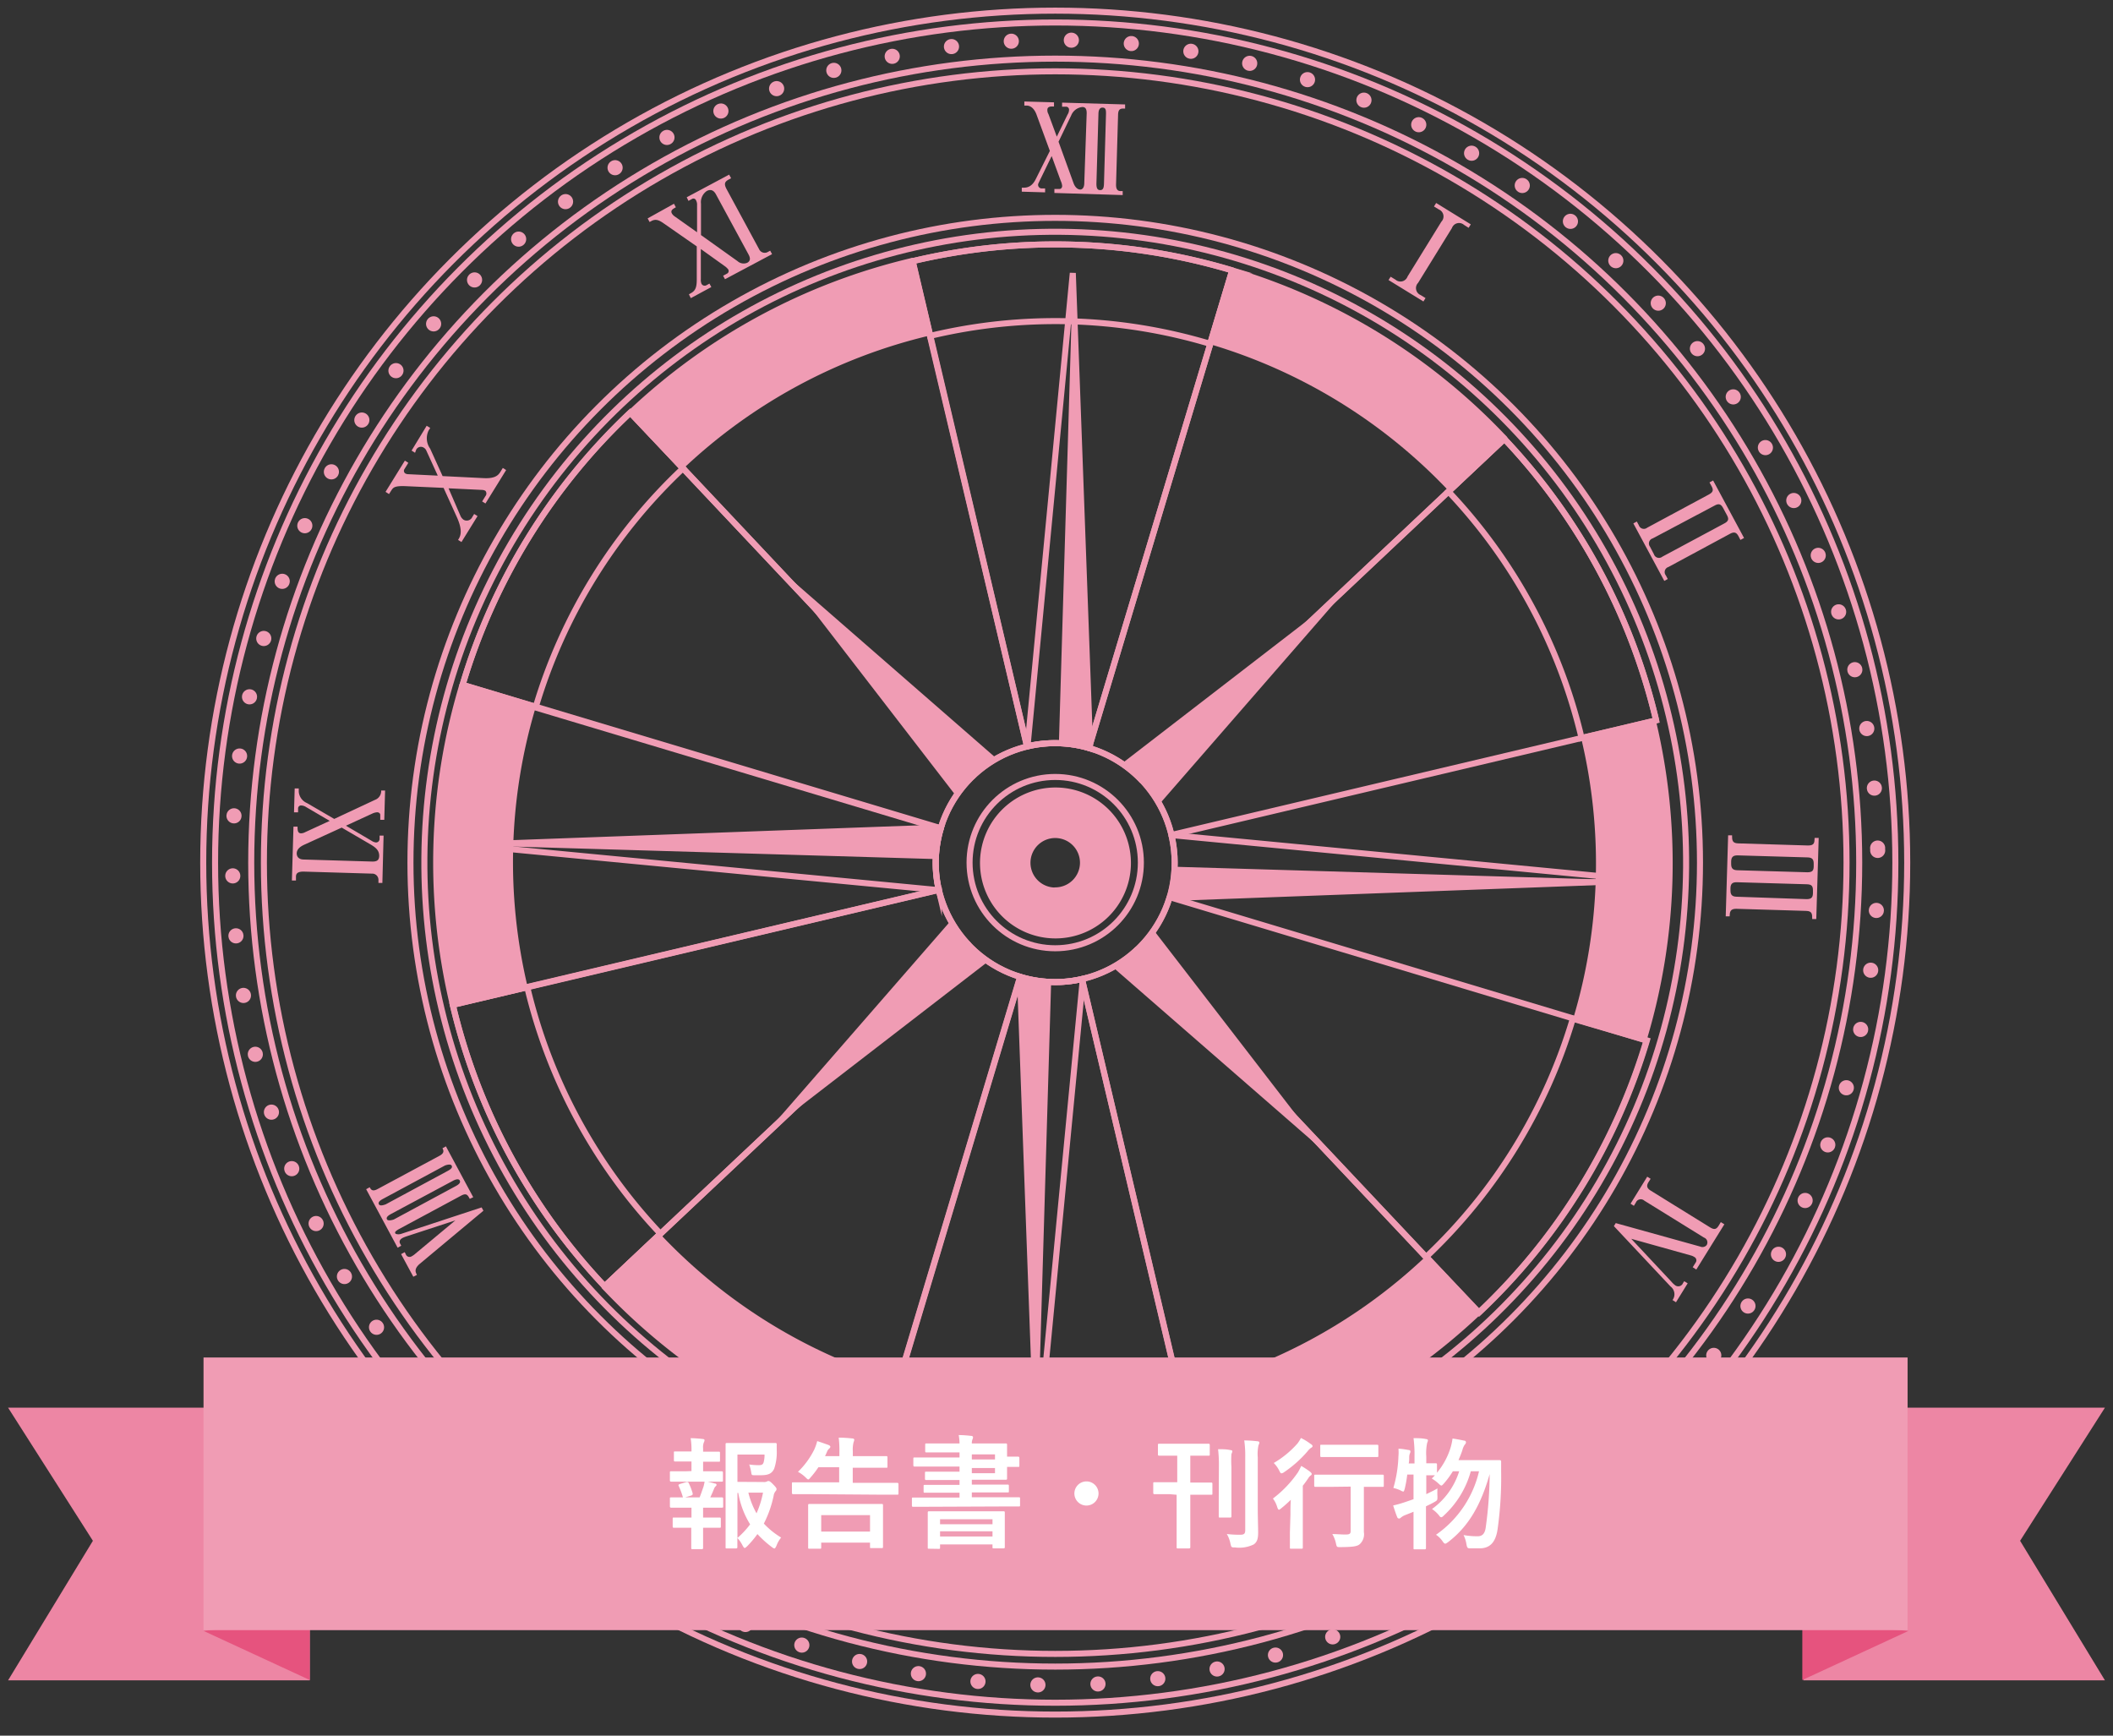<svg xmlns="http://www.w3.org/2000/svg" viewBox="0 0 280 230"><rect x="0" y="0" width="280" height="230" fill="#333333" stroke="none"/><defs><style>.cls-1,.cls-3,.cls-4,.cls-8{fill:none;}.cls-1,.cls-3,.cls-4{stroke:#f09cb4;}.cls-1,.cls-4{stroke-miterlimit:10;}.cls-1,.cls-3{stroke-width:0.8px;}.cls-2{fill:#f09cb4;}.cls-3{stroke-linejoin:round;}.cls-4{stroke-linecap:round;stroke-width:2px;stroke-dasharray:0.01 7.95;}.cls-5{fill:#ed86a4;}.cls-6{fill:#e6537e;}.cls-7{fill:#fff;}</style></defs><g id="レイヤー_2" data-name="レイヤー 2"><g id="模様"><path class="cls-1" d="M123.26,44.51a71.29,71.29,0,0,1,37.09,1.05l2.92-9.73a81.53,81.53,0,0,0-42.35-1.22Z"/><path class="cls-2" d="M90.56,62.09a71.45,71.45,0,0,1,32.66-17.63l-2.34-9.88a81.45,81.45,0,0,0-37.3,20.11Z"/><path class="cls-1" d="M71,93.67A71.42,71.42,0,0,1,90.5,62.07l-7-7.39A81.51,81.51,0,0,0,61.3,90.75Z"/><path class="cls-2" d="M69.92,130.78A71.44,71.44,0,0,1,71,93.68l-9.73-2.91A81.53,81.53,0,0,0,60,133.12Z"/><path class="cls-1" d="M87.51,163.48a71.56,71.56,0,0,1-17.64-32.66L60,133.16a81.58,81.58,0,0,0,20.12,37.29Z"/><path class="cls-2" d="M119.09,183a71.51,71.51,0,0,1-31.6-19.46l-7.39,7a81.55,81.55,0,0,0,36.07,22.24Z"/><path class="cls-1" d="M156.2,184.11a71.32,71.32,0,0,1-37.1-1.05l-2.92,9.73A81.57,81.57,0,0,0,158.54,194Z"/><path class="cls-2" d="M188.89,166.53a71.37,71.37,0,0,1-32.65,17.63l2.34,9.88a81.47,81.47,0,0,0,37.29-20.11Z"/><path class="cls-1" d="M208.42,135A71.44,71.44,0,0,1,189,166.55l7,7.39a81.6,81.6,0,0,0,22.24-36.07Z"/><path class="cls-2" d="M209.53,97.84a71.33,71.33,0,0,1-1.05,37.1l9.72,2.91a81.42,81.42,0,0,0,1.23-42.35Z"/><path class="cls-1" d="M191.94,65.14A71.37,71.37,0,0,1,209.58,97.8l9.88-2.34a81.47,81.47,0,0,0-20.11-37.29Z"/><path class="cls-2" d="M160.37,45.62A71.47,71.47,0,0,1,192,65.08l7.39-7a81.51,81.51,0,0,0-36.07-22.24Z"/><circle class="cls-1" cx="139.83" cy="114.31" r="111.33"/><circle class="cls-1" cx="139.83" cy="114.31" r="112.9"/><circle class="cls-1" cx="139.83" cy="114.31" r="106.54"/><circle class="cls-1" cx="139.83" cy="114.31" r="104.86"/><circle class="cls-1" cx="139.83" cy="114.31" r="85.44"/><circle class="cls-1" cx="139.83" cy="114.31" r="83.6" transform="translate(24.38 253.2) rotate(-89.53)"/><circle class="cls-1" cx="139.83" cy="114.31" r="15.83"/><path class="cls-3" d="M155.23,110.65l64.23-15.19a81.47,81.47,0,0,0-20.11-37.29l-48,45.24A15.85,15.85,0,0,1,155.23,110.65Z"/><path class="cls-3" d="M150.63,125.88a15.86,15.86,0,0,1-7.25,3.86l15.2,64.3a81.47,81.47,0,0,0,37.29-20.11Z"/><path class="cls-3" d="M128.26,125.12,80.1,170.5a81.55,81.55,0,0,0,36.07,22.24l19-63.3A15.82,15.82,0,0,1,128.26,125.12Z"/><path class="cls-3" d="M124,113.84a16,16,0,0,1,.66-4l-63.41-19A81.53,81.53,0,0,0,60,133.12l64.39-15.2A16.11,16.11,0,0,1,124,113.84Z"/><path class="cls-3" d="M136.09,98.93,120.88,34.58a81.45,81.45,0,0,0-37.3,20.11l45.34,48.15A15.81,15.81,0,0,1,136.09,98.93Z"/><path class="cls-3" d="M151.3,103.41l48.06-45.29a81.51,81.51,0,0,0-36.07-22.24l-19,63.24A15.87,15.87,0,0,1,151.3,103.41Z"/><path class="cls-3" d="M155,118.89a15.87,15.87,0,0,1-4.35,7l45.29,48.06a81.6,81.6,0,0,0,22.24-36.07Z"/><path class="cls-3" d="M143.37,129.74a15.22,15.22,0,0,1-4,.39,15.88,15.88,0,0,1-4.17-.68l-19,63.34A81.57,81.57,0,0,0,158.54,194Z"/><path class="cls-3" d="M124.41,117.93,60,133.16a81.58,81.58,0,0,0,20.12,37.29l48.15-45.34A15.79,15.79,0,0,1,124.41,117.93Z"/><path class="cls-3" d="M128.92,102.84,83.54,54.68A81.51,81.51,0,0,0,61.3,90.75l63.36,19A15.88,15.88,0,0,1,128.92,102.84Z"/><path class="cls-3" d="M140.3,98.49a15.76,15.76,0,0,1,4,.63l19-63.29a81.53,81.53,0,0,0-42.35-1.22L136.1,98.93A15.73,15.73,0,0,1,140.3,98.49Z"/><path class="cls-1" d="M217.9,116.66l-62.68-6a15.82,15.82,0,0,1,.43,4.15A16,16,0,0,1,155,119Z"/><path class="cls-2" d="M155.65,114.78A16,16,0,0,1,155,119l62.94-2.3-.45,0-61.8-1.84Z"/><path class="cls-2" d="M152.88,123.26a15.92,15.92,0,0,1-5.41,4.91l28,24.39Z"/><path class="cls-1" d="M143.49,129.71a15.26,15.26,0,0,1-4.13.42,15.71,15.71,0,0,1-4.2-.69l2.3,63Z"/><path class="cls-2" d="M135.16,129.44l2.3,63,0-.45,1.83-61.82A15.63,15.63,0,0,1,135.16,129.44Z"/><path class="cls-2" d="M126,122l-24.48,28.11,29.41-22.69A15.92,15.92,0,0,1,126,122Z"/><path class="cls-1" d="M124,113.84a16,16,0,0,1,.7-4.18l-63,2.3,62.71,6A15.82,15.82,0,0,1,124,113.84Z"/><path class="cls-2" d="M124.7,109.66l-63,2.3.45.05L124,113.84A16,16,0,0,1,124.7,109.66Z"/><path class="cls-2" d="M132.06,100.52,104,76.06l22.7,29.43A15.91,15.91,0,0,1,132.06,100.52Z"/><path class="cls-1" d="M140.3,98.49a15.48,15.48,0,0,1,4.16.69l-2.3-63-6,62.7A15.93,15.93,0,0,1,140.3,98.49Z"/><path class="cls-2" d="M140.3,98.49a15.48,15.48,0,0,1,4.16.69l-2.3-63,0,.46-1.84,61.81Z"/><path class="cls-2" d="M148.66,101.18a15.85,15.85,0,0,1,5,5.35l24.37-28Z"/><circle class="cls-1" cx="139.83" cy="114.31" r="11.35"/><path class="cls-2" d="M149.86,114.61a10,10,0,1,0-10.33,9.74A10,10,0,0,0,149.86,114.61Zm-10.13,3a3.28,3.28,0,1,1,3.38-3.18A3.28,3.28,0,0,1,139.73,117.59Z"/><circle class="cls-4" cx="139.83" cy="114.31" r="109" transform="translate(-1.68 2.08) rotate(-0.85)"/><path class="cls-2" d="M139.72,25.57l0-.53.69,0c.2,0,.34-.18.34-.41a2,2,0,0,0-.18-.64l-1.21-3.31-1.57,3.23c-.15.34-.22.41-.23.57a.48.48,0,0,0,.5.49l.43,0,0,.52-3.09-.09,0-.53h.28c.57,0,1.14-.24,1.59-1.17L139.12,20l-1.78-4.85c-.13-.34-.5-1.14-1.29-1.16h-.31l0-.54,3.93.11,0,.55h-.26c-.35,0-.62.1-.62.44a1,1,0,0,0,.14.56l1.11,3,1.42-2.92a1.19,1.19,0,0,0,.2-.61.39.39,0,0,0-.39-.44h-.53l0-.54,8.35.24,0,.55h-.3c-.44,0-.61.24-.63.79l-.27,9.3c0,.43.1.83.58.84h.3l0,.53ZM144,15c0-.56-.17-.81-.55-.82a1.77,1.77,0,0,0-1.5,1.11l-1.68,3.49,2,5.52c.12.32.4.8.88.82.28,0,.52-.27.53-.81Zm2.56.08c0-.43,0-.81-.45-.82s-.54.44-.55.79l-.27,9.3c0,.6.14.83.48.84s.5-.2.52-.8Z"/><path class="cls-2" d="M96.07,37l-.25-.46.57-.31a.39.39,0,0,0,.1-.54,2.2,2.2,0,0,0-.49-.45L92.87,33V37a1.32,1.32,0,0,0,.09.61.48.48,0,0,0,.67.18l.38-.21.25.46-2.72,1.47L91.29,39l.23-.13c.59-.32.81-.71.81-1.82l0-4.4-4.31-3c-.58-.41-1.07-.7-1.68-.37l-.26.14-.26-.48L89.31,27l.25.47c-.4.22-.75.41-.52.83a1.3,1.3,0,0,0,.4.4l2.93,2.08V27.18a1.16,1.16,0,0,0-.13-.62.37.37,0,0,0-.55-.19l-.46.25L91,26.14l5.62-3,.26.48-.32.17c-.51.28-.65.56-.3,1.23l4.33,8a.82.82,0,0,0,1.1.4l.37-.2.25.46ZM94.88,25.77c-.24-.45-.62-.78-1.22-.46A1.79,1.79,0,0,0,92.89,27v4.15l4.85,3.46a1.2,1.2,0,0,0,1.28.21c.52-.28.36-.75.17-1.1Z"/><path class="cls-2" d="M64.33,66.72l-.44-.27.43-.7a.54.54,0,0,0,0-.71,1,1,0,0,0-.47-.12l-4.41-.21L61,68.32a1.23,1.23,0,0,0,.44.56.81.81,0,0,0,1.14-.36l.25-.41.45.28-2.13,3.44-.45-.28c.29-.46.69-1.12-.15-3l-1.77-3.9-4.91-.22c-1.59-.08-1.76.18-2,.54l-.32.5-.46-.29,2.56-4.14.46.29-.52.84a.41.41,0,0,0,.14.58.84.84,0,0,0,.39.09l3.89.19-1.53-3.35a.83.83,0,0,0-.33-.36.7.7,0,0,0-1,.27L55,60l-.46-.29,2-3.29.47.29-.22.35A2.35,2.35,0,0,0,57,59.45l1.65,3.64,5.44.27c1.45.07,1.9-.33,2.2-.8l.34-.55.44.28Z"/><path class="cls-2" d="M50.92,108.64h-.53l0-.65c0-.21-.19-.35-.42-.35a1.83,1.83,0,0,0-.63.17l-3.5,1.61,3.4,2a1.35,1.35,0,0,0,.57.22.47.47,0,0,0,.49-.48v-.43l.53,0L50.67,117l-.52,0v-.39a.82.82,0,0,0-.87-.84l-9.06-.27c-.78,0-1,.26-1,.68l0,.5-.54,0,.21-7.14.54,0c0,.44,0,.87.45.89a1.2,1.2,0,0,0,.55-.15l3.26-1.5-3.14-1.84a1.26,1.26,0,0,0-.61-.2.39.39,0,0,0-.44.4v.51l-.54,0,.09-3.17.54,0v.44a1.79,1.79,0,0,0,1.09,1.5l3.61,2.1L49.68,106a1.25,1.25,0,0,0,.83-1.24l.52,0Zm-10.45,3.23c-.45.2-1.13.52-1.15,1.21,0,.35.17.8.91.82l9.13.27c.59,0,.87-.18.89-.74,0-.71-.4-1.09-1.17-1.54l-3.8-2.22Z"/><path class="cls-2" d="M62.25,158.87c-.28-.52-.44-.81-1.16-.42l-8.18,4.4c-.65.36-.58.49-.52.6s.46.16.76.06L63.82,160l.24.44-8.39,7c-.85.7-.6,1.16-.42,1.5l-.48.25-1.62-3,.48-.26.14.28a.53.53,0,0,0,.8.26,2.43,2.43,0,0,0,.5-.36l5.27-4.39-6.48,2.12a4,4,0,0,0-.52.21c-.1.06-.56.31-.32.75l.15.28-.48.26-4.17-7.75.47-.26c.18.32.35.62,1.06.23l8.19-4.4c.71-.38.52-.75.39-1l.46-.25,3.62,6.74Zm-11.5,0c-.42.22-.68.46-.54.72s.62.11.91,0l8.18-4.41c.55-.29.67-.5.55-.72s-.59-.13-.91,0Zm1.07,2c-.46.25-.67.48-.54.72s.75.08.93,0l8.18-4.41c.37-.2.69-.44.53-.75s-.7-.07-.91.05Z"/><path class="cls-2" d="M89.33,200.76l.28.18c.38.23.56.06.73-.23a2,2,0,0,0,.25-.56l2.36-6.7L88,198.56a2.47,2.47,0,0,0-.37.44c-.16.27-.23.6.11.8l.41.26-.28.47-6.3-3.89.29-.47c.46.29.79.38,1.17-.24L88,188c.34-.55.18-.86-.31-1.16l.28-.45,5,3.09-.28.44c-.45-.27-.8-.33-1.16.25l-4.88,7.91c-.18.28-.42.71-.21.84s.55,0,1-.49l7.69-8,.42.25-3.63,10.33c-.14.41-.29,1.1.2,1.4l.24.15-.29.46-3-1.84Zm-4.93-4c-.06.1-.43.7,0,1s.65-.08.86-.43l4.89-7.91c.14-.23.4-.71,0-1s-.7.19-.86.44Z"/><path class="cls-2" d="M134.6,203.79h-.54c-.59,0-.8.3-.81.79l-.28,9.29c0,.6.09.83.48.84s.77-.37,1-1.14L137.67,203l.49,0,2.82,11c.16.62.37.88.81.9h.43l0,.54-3.75-.11,0-.54h.38c.34,0,.61-.1.62-.43a2.79,2.79,0,0,0-.08-.57l-2-8-2.27,7.43a3.09,3.09,0,0,0-.17.75c0,.48.2.67.61.68h.38l0,.55-5.85-.18v-.54h.53c.58,0,.81-.17.83-.79l.28-9.29c0-.59-.19-.83-.79-.85h-.52l0-.53,4.24.12Z"/><path class="cls-2" d="M182.2,194.84l1.19,8a1.83,1.83,0,0,0,.24.67c.15.28.42.69,1.35.19l.29-.16.26.48-3.36,1.81-.26-.48.36-.19c.8-.43.73-1.4.61-2.18l-1.59-10.67.31-.16,8.11,7.6a1.69,1.69,0,0,0,1.85.41l.29-.16.25.48L188,202.72l-.26-.48.37-.21c.79-.42.7-.78.57-1a2.08,2.08,0,0,0-.24-.34Z"/><path class="cls-2" d="M224.31,167.93l.37-.6a.5.5,0,0,0-.18-.77,1.52,1.52,0,0,0-.43-.19l-7.91-2.21,5.31,5.67a3.11,3.11,0,0,0,.55.52.68.68,0,0,0,1-.32l.16-.25.46.28-1.55,2.51-.46-.29a1.29,1.29,0,0,0-.26-1.8l-7.51-8,.25-.4,11.19,3.11a.72.72,0,0,0,.85-.19.68.68,0,0,0-.35-1l-7.9-4.89a.7.7,0,0,0-1.13.26l-.26.42-.44-.28,2.21-3.58.45.28-.28.44c-.33.53-.17.84.28,1.12l7.9,4.89c.54.32.81.26,1.13-.26l.27-.45.47.29-3.72,6Z"/><path class="cls-2" d="M229,110.69l.52,0c0,.59,0,1.05.79,1.07l9.29.28c.83,0,.84-.37.86-1l.54,0-.32,10.75h-.54c0-.65,0-1.06-.79-1.08l-9.29-.28c-.82,0-.84.45-.86,1l-.52,0Zm10.39,8.46c.66,0,.83-.24.85-.78V118c0-.6-.19-.8-.8-.82l-9.29-.27c-.46,0-.82.1-.84.76V118c0,.61.25.81.79.83Zm.11-3.56c.67,0,.83-.23.84-.78l0-.36c0-.57-.2-.81-.8-.83l-9.29-.27c-.51,0-.83.15-.85.78v.36c0,.61.26.81.8.83Z"/><path class="cls-2" d="M216.44,69.36l.46-.25.27.5a.7.7,0,0,0,1.1.32l8.19-4.41c.55-.3.62-.58.34-1.1l-.27-.49.48-.26,4.1,7.62-.48.26-.26-.5c-.27-.5-.56-.61-1.11-.32l-8.18,4.41a.7.7,0,0,0-.34,1.1l.26.49-.46.25Zm12.06,0c.59-.31.6-.62.34-1.1l-.51-.95c-.29-.52-.57-.61-1.11-.32L219,71.35a.7.7,0,0,0-.35,1.1l.52,1a.7.7,0,0,0,1.11.32Z"/><path class="cls-2" d="M184,37.11l.28-.44.64.39a1,1,0,0,0,1.6-.42L191,29.38a1,1,0,0,0-.33-1.62l-.65-.4.29-.46,4.59,2.83-.29.46L194,29.8a1,1,0,0,0-1.6.42l-4.48,7.26a1,1,0,0,0,.33,1.62l.65.4-.28.45Z"/><polygon class="cls-5" points="278.93 222.67 238.96 222.67 238.96 186.54 278.93 186.54 267.69 204.18 278.93 222.67"/><polygon class="cls-6" points="252.9 216.12 238.83 222.63 238.83 214.93 252.9 216.12"/><polygon class="cls-5" points="1.07 222.67 41.05 222.67 41.05 186.54 1.07 186.54 12.31 204.18 1.07 222.67"/><polygon class="cls-6" points="26.97 216.12 41.05 222.63 41.05 214.43 26.97 216.12"/><rect class="cls-2" x="26.97" y="179.89" width="225.81" height="36.13"/><path class="cls-7" d="M91.63,194.94v-1.27H91.2c-1.23,0-1.63,0-1.73,0s-.17,0-.17-.17v-1c0-.15,0-.16.17-.16s.5,0,1.73,0h.43v0a9.78,9.78,0,0,0-.11-1.76,14.53,14.53,0,0,1,1.59.11c.17,0,.25.08.25.16a.75.75,0,0,1-.09.29,1.72,1.72,0,0,0-.1.8v.43h.35c1.23,0,1.64,0,1.73,0s.16,0,.16.16v1c0,.16,0,.17-.16.17s-.5,0-1.73,0h-.35v1.27h.54c1.38,0,1.81,0,1.91,0s.18,0,.18.2v1c0,.16,0,.17-.18.17s-.53,0-1.91,0H90.83c-1.34,0-1.79,0-1.87,0s-.19,0-.19-.17v-1c0-.18,0-.2.19-.2s.53,0,1.87,0Zm0,6.16v-1.31h-.81c-1.35,0-1.79,0-1.87,0s-.18,0-.18-.19v-1c0-.16,0-.17.18-.17s.52,0,1.87,0h1.89c.19-.47.36-1,.51-1.41a6.82,6.82,0,0,0,.16-.75,10.93,10.93,0,0,1,1.34.32c.16,0,.23.09.23.17a.25.25,0,0,1-.12.2.83.83,0,0,0-.2.3c-.18.45-.31.75-.51,1.17,1,0,1.44,0,1.53,0s.18,0,.18.17v1c0,.17,0,.19-.18.19s-.53,0-1.89,0h-.59v1.31h.43c1.25,0,1.65,0,1.75,0s.17,0,.17.17v1c0,.16,0,.18-.17.18s-.5,0-1.75,0h-.43v1c0,1.07,0,1.58,0,1.66s0,.18-.17.18H91.78c-.16,0-.18,0-.18-.18s0-.59,0-1.66v-1h-.52c-1.25,0-1.67,0-1.77,0s-.17,0-.17-.18v-1c0-.16,0-.17.17-.17s.52,0,1.77,0Zm-.88-2.66c-.2.06-.24.05-.28-.11a10.23,10.23,0,0,0-.53-1.41c-.08-.18,0-.19.14-.26l.88-.27c.18,0,.23,0,.29.11a8.12,8.12,0,0,1,.54,1.4c0,.16,0,.2-.16.27Zm10.41-2.05a.9.9,0,0,0,.45-.06.4.4,0,0,1,.24-.07c.09,0,.22.05.6.44s.45.51.45.62a.39.39,0,0,1-.11.27,1.16,1.16,0,0,0-.27.61,14.63,14.63,0,0,1-1.3,3.7,10.65,10.65,0,0,0,2.29,1.85,3.76,3.76,0,0,0-.62,1.09c-.12.24-.18.36-.28.36a.89.89,0,0,1-.32-.18,13.89,13.89,0,0,1-1.92-1.73A13.43,13.43,0,0,1,99,204.91c-.16.14-.24.22-.32.22s-.16-.11-.28-.33a4.41,4.41,0,0,0-.69-1c0,.75,0,1.17,0,1.23s0,.16-.18.16H96.34c-.18,0-.19,0-.19-.16s0-1.16,0-3.34v-6.9c0-2.19,0-3.28,0-3.39s0-.18.19-.18.72,0,2,0h2.57c1.28,0,1.71,0,1.81,0s.22,0,.21.21,0,.54,0,.81a6.71,6.71,0,0,1-.35,2.41c-.31.62-.75.84-1.75.84h-.84c-.37,0-.39,0-.45-.42a5.58,5.58,0,0,0-.26-1,9.79,9.79,0,0,0,1.25.09c.42,0,.58-.09.67-.41a3.73,3.73,0,0,0,.11-1H97.72v3.62Zm-3.44,7.41A10.81,10.81,0,0,0,99.4,202a11.63,11.63,0,0,1-1.57-4.16h-.11Zm1.45-6a10.65,10.65,0,0,0,1.08,2.74,12.77,12.77,0,0,0,.86-2.74Z"/><path class="cls-7" d="M107.12,198c-1.42,0-1.92,0-2,0s-.18,0-.18-.18v-1.21c0-.16,0-.18.18-.18s.59,0,2,0h4.08v-2h-2.75a11.83,11.83,0,0,1-1,1.31c-.16.19-.26.31-.34.31s-.19-.1-.37-.28a4.61,4.61,0,0,0-1-.73,10.59,10.59,0,0,0,2.15-2.93,6.49,6.49,0,0,0,.4-1.14c.49.15,1,.34,1.41.48.22.08.33.16.33.27s-.08.18-.17.26a1,1,0,0,0-.28.43c-.08.18-.16.37-.25.55h1.9v-.39a14.6,14.6,0,0,0-.09-2.06c.61,0,1.28.05,1.81.11.16,0,.25.08.25.18a1.11,1.11,0,0,1-.09.32,3.91,3.91,0,0,0-.1,1.2v.64h2.26c1.53,0,2.08,0,2.17,0s.16,0,.16.18v1.19c0,.16,0,.17-.16.17s-.64,0-2.17,0H113v2h3.86c1.42,0,1.92,0,2,0s.2,0,.2.18v1.21c0,.16,0,.18-.2.18s-.59,0-2,0Zm.15,7.23c-.16,0-.18,0-.18-.17s0-.5,0-2.64v-1.2c0-1.22,0-1.64,0-1.75s0-.17.18-.17.65,0,2.19,0h5.17c1.55,0,2.1,0,2.21,0s.17,0,.17.17,0,.53,0,1.51v1.37c0,2.15,0,2.55,0,2.64s0,.16-.17.16h-1.38c-.16,0-.17,0-.17-.16v-.57h-6.47v.64c0,.16,0,.17-.19.17Zm1.55-2.27h6.47v-2.18h-6.47Z"/><path class="cls-7" d="M123,199.67c-1.41,0-1.89,0-2,0s-.16,0-.16-.18v-.88c0-.15,0-.16.16-.16s.57,0,2,0h4.15v-.64h-2.39c-1.57,0-2.09,0-2.21,0s-.16,0-.16-.17v-.69c0-.16,0-.18.16-.18s.64,0,2.21,0h2.39v-.64h-2.23c-1.53,0-2.06,0-2.16,0s-.19,0-.19-.18v-.75c0-.16,0-.18.19-.18s.63,0,2.16,0h2.23v-.68h-3.78c-1.52,0-2.07,0-2.16,0s-.18,0-.18-.18v-.85c0-.16,0-.17.18-.17s.64,0,2.16,0h3.78v-.67H125c-1.57,0-2.11,0-2.22,0s-.18,0-.18-.18v-.81c0-.18,0-.2.18-.2s.65,0,2.22,0h2.15a6.61,6.61,0,0,0-.11-1.11c.59,0,1.12.05,1.68.11.12,0,.22.08.22.18a.75.75,0,0,1-.08.29,1.41,1.41,0,0,0-.08.53h1.86c1.69,0,2.54,0,2.64,0s.17,0,.17.2,0,.51,0,1.39v.16c.85,0,1.35,0,1.44,0s.19,0,.19.19v1c0,.16,0,.17-.19.17s-.59,0-1.44,0v.1c0,.84,0,1.32,0,1.42s0,.18-.17.18-1,0-2.64,0h-1.86v.64h2.56c1.55,0,2.1,0,2.19,0s.16,0,.16.18v.69c0,.16,0,.17-.16.17s-.64,0-2.19,0h-2.56v.64H133c1.41,0,1.89,0,2,0s.17,0,.17.16v.88c0,.16,0,.18-.17.18s-.58,0-2,0Zm.11,5.56c-.16,0-.17,0-.17-.18s0-.41,0-2.24v-1c0-.88,0-1.25,0-1.35s0-.19.17-.19.68,0,2.23,0h5.41c1.55,0,2.11,0,2.22,0s.18,0,.18.19,0,.47,0,1.15v1.19c0,1.79,0,2.13,0,2.22s0,.16-.18.16h-1.28c-.16,0-.17,0-.17-.16v-.36h-6.95v.41c0,.16,0,.18-.18.18Zm1.46-3.24h6.95v-.67h-6.95Zm6.95,1.62v-.69h-6.95v.69Zm-2.74-10.88v.67h3.07v-.67Zm3.07,1.81h-3.07v.68h3.07Z"/><path class="cls-7" d="M145.57,197.91a1.6,1.6,0,1,1-1.6-1.6A1.6,1.6,0,0,1,145.57,197.91Z"/><path class="cls-7" d="M155,198c-1.42,0-1.92,0-2,0s-.18,0-.18-.18V196.6c0-.16,0-.18.18-.18s.59,0,2,0h1V192.9h-.49c-1.33,0-1.78,0-1.88,0s-.19,0-.19-.17v-1.23c0-.16,0-.18.19-.18s.55,0,1.88,0h2.75c1.33,0,1.78,0,1.87,0s.18,0,.18.18v1.23c0,.16,0,.17-.18.17s-.54,0-1.87,0h-.53v3.56h.77c1.43,0,1.92,0,2,0s.16,0,.16.18v1.26c0,.16,0,.18-.16.18s-.59,0-2,0h-.77v4c0,2,0,2.84,0,2.93s0,.18-.19.18H156.1c-.16,0-.18,0-.18-.18s0-.91,0-2.93v-4Zm6.52-3.59a18,18,0,0,0-.11-2.37c.57,0,1.1,0,1.64.12.17,0,.25.08.25.17a1.21,1.21,0,0,1-.12.35,13.3,13.3,0,0,0,0,1.72v4.42c0,1.36,0,2,0,2.11s0,.17-.2.17h-1.31c-.16,0-.17,0-.17-.17s0-.75,0-2.11Zm5.15,5.53c0,1.12.05,2.35.05,3.15s-.13,1.25-.58,1.57a4.36,4.36,0,0,1-2.48.4c-.49,0-.49,0-.61-.51a4.09,4.09,0,0,0-.48-1.27,13.9,13.9,0,0,0,1.73.1c.55,0,.71-.12.71-.63v-9.59a14.83,14.83,0,0,0-.13-2.28,16.58,16.58,0,0,1,1.74.11c.16,0,.26.09.26.17a.72.72,0,0,1-.11.34,5.61,5.61,0,0,0-.1,1.63Z"/><path class="cls-7" d="M171,200.75c0-.56,0-1.37.05-2-.4.38-.8.75-1.24,1.1-.16.13-.25.21-.33.21s-.15-.1-.23-.34a3.59,3.59,0,0,0-.57-1.14A15,15,0,0,0,172,195.1a9.36,9.36,0,0,0,.43-.84,10,10,0,0,1,1.2.79c.14.13.19.19.19.29a.25.25,0,0,1-.11.17,1.13,1.13,0,0,0-.34.37c-.24.35-.48.7-.73,1v6.18c0,1.28,0,1.89,0,2s0,.17-.18.17h-1.36c-.16,0-.17,0-.17-.17s0-.69,0-2Zm2.7-9.4c.15.11.23.18.23.29s-.1.17-.24.25a2.33,2.33,0,0,0-.44.45,15.51,15.51,0,0,1-3.08,2.74.74.74,0,0,1-.36.16c-.11,0-.17-.11-.3-.37a3.76,3.76,0,0,0-.72-1,12.86,12.86,0,0,0,3.14-2.58,5,5,0,0,0,.46-.73A7,7,0,0,1,173.68,191.35Zm2.79,5.68c-1.52,0-2.05,0-2.16,0s-.18,0-.18-.17v-1.27c0-.16,0-.17.18-.17s.64,0,2.16,0h4.58c1.52,0,2,0,2.12,0s.18,0,.18.17v1.27c0,.16,0,.17-.18.17s-.6,0-2.12,0h-.34v3c0,1.42,0,2.32,0,3a1.76,1.76,0,0,1-.55,1.6c-.35.31-1,.37-2.53.39-.51,0-.51,0-.62-.5a4,4,0,0,0-.48-1.23c.66,0,1.14.06,1.73.06s.7-.11.7-.51V197Zm.64-3.95c-1.41,0-1.89,0-2,0s-.18,0-.18-.18v-1.28c0-.16,0-.17.18-.17s.56,0,2,0h3.33c1.42,0,1.89,0,2,0s.19,0,.19.17v1.28c0,.16,0,.18-.19.18s-.56,0-2,0Z"/><path class="cls-7" d="M186.48,195.4a15.71,15.71,0,0,1-.33,1.87c-.08.27-.12.39-.21.39a1.29,1.29,0,0,1-.36-.16,4.53,4.53,0,0,0-.94-.32,16.9,16.9,0,0,0,.67-4.2,5.16,5.16,0,0,0,0-1c.43,0,1,.11,1.35.17.17,0,.24.1.24.2a.53.53,0,0,1-.07.25,1.45,1.45,0,0,0-.09.55c0,.25,0,.51-.07.78h.77V193a16.42,16.42,0,0,0-.13-2.42c.59,0,1.11,0,1.65.12.16,0,.26.08.26.16a.89.89,0,0,1-.1.33A6.73,6.73,0,0,0,189,193v.91c.84,0,1.16,0,1.24,0s.18,0,.18.16v1.09a9.7,9.7,0,0,0,1.78-3.25,8,8,0,0,0,.28-1.28c.44.06,1,.16,1.51.27.18,0,.27.11.27.22a.45.45,0,0,1-.16.32,2.32,2.32,0,0,0-.32.74c-.14.43-.32.86-.51,1.31H197c1.21,0,1.6,0,1.69,0s.23,0,.23.21c0,.43,0,.86,0,1.25a49.08,49.08,0,0,1-.47,7.7c-.25,1.71-1,2.53-2.38,2.53-.29,0-.74,0-1.16,0s-.49,0-.59-.56a4.14,4.14,0,0,0-.38-1.2,10.11,10.11,0,0,0,1.87.16c.72,0,1-.48,1.09-1.33a53.14,53.14,0,0,0,.5-6.91c-1.14,4-2.73,6.88-5.49,9-.2.14-.31.22-.4.22s-.2-.09-.34-.3a3.18,3.18,0,0,0-.88-.88,14.12,14.12,0,0,0,5.7-8.41H194.9a12.44,12.44,0,0,1-3.54,5.83c-.17.18-.28.26-.38.26s-.18-.08-.32-.28a4.17,4.17,0,0,0-.9-.81,9.74,9.74,0,0,0,3.6-5h-.84a11.41,11.41,0,0,1-1.19,1.62c-.17.19-.25.27-.33.27s-.18-.08-.36-.25a5,5,0,0,0-.91-.68l.42-.43-1.15,0V198c.46-.23,1-.47,1.48-.76a10.4,10.4,0,0,0,0,1.08c0,.48,0,.49-.4.72s-.76.4-1.12.57v2.71c0,1.82,0,2.74,0,2.82s0,.17-.18.17h-1.3c-.16,0-.17,0-.17-.17s0-1,0-2.81v-2c-.37.16-.75.3-1.12.45a2.09,2.09,0,0,0-.51.29c-.1.09-.18.16-.28.16a.26.26,0,0,1-.25-.18c-.19-.46-.38-1.06-.54-1.55a14.69,14.69,0,0,0,1.5-.42l1.2-.41V195.4Z"/><rect class="cls-8" width="280" height="230"/></g></g></svg>